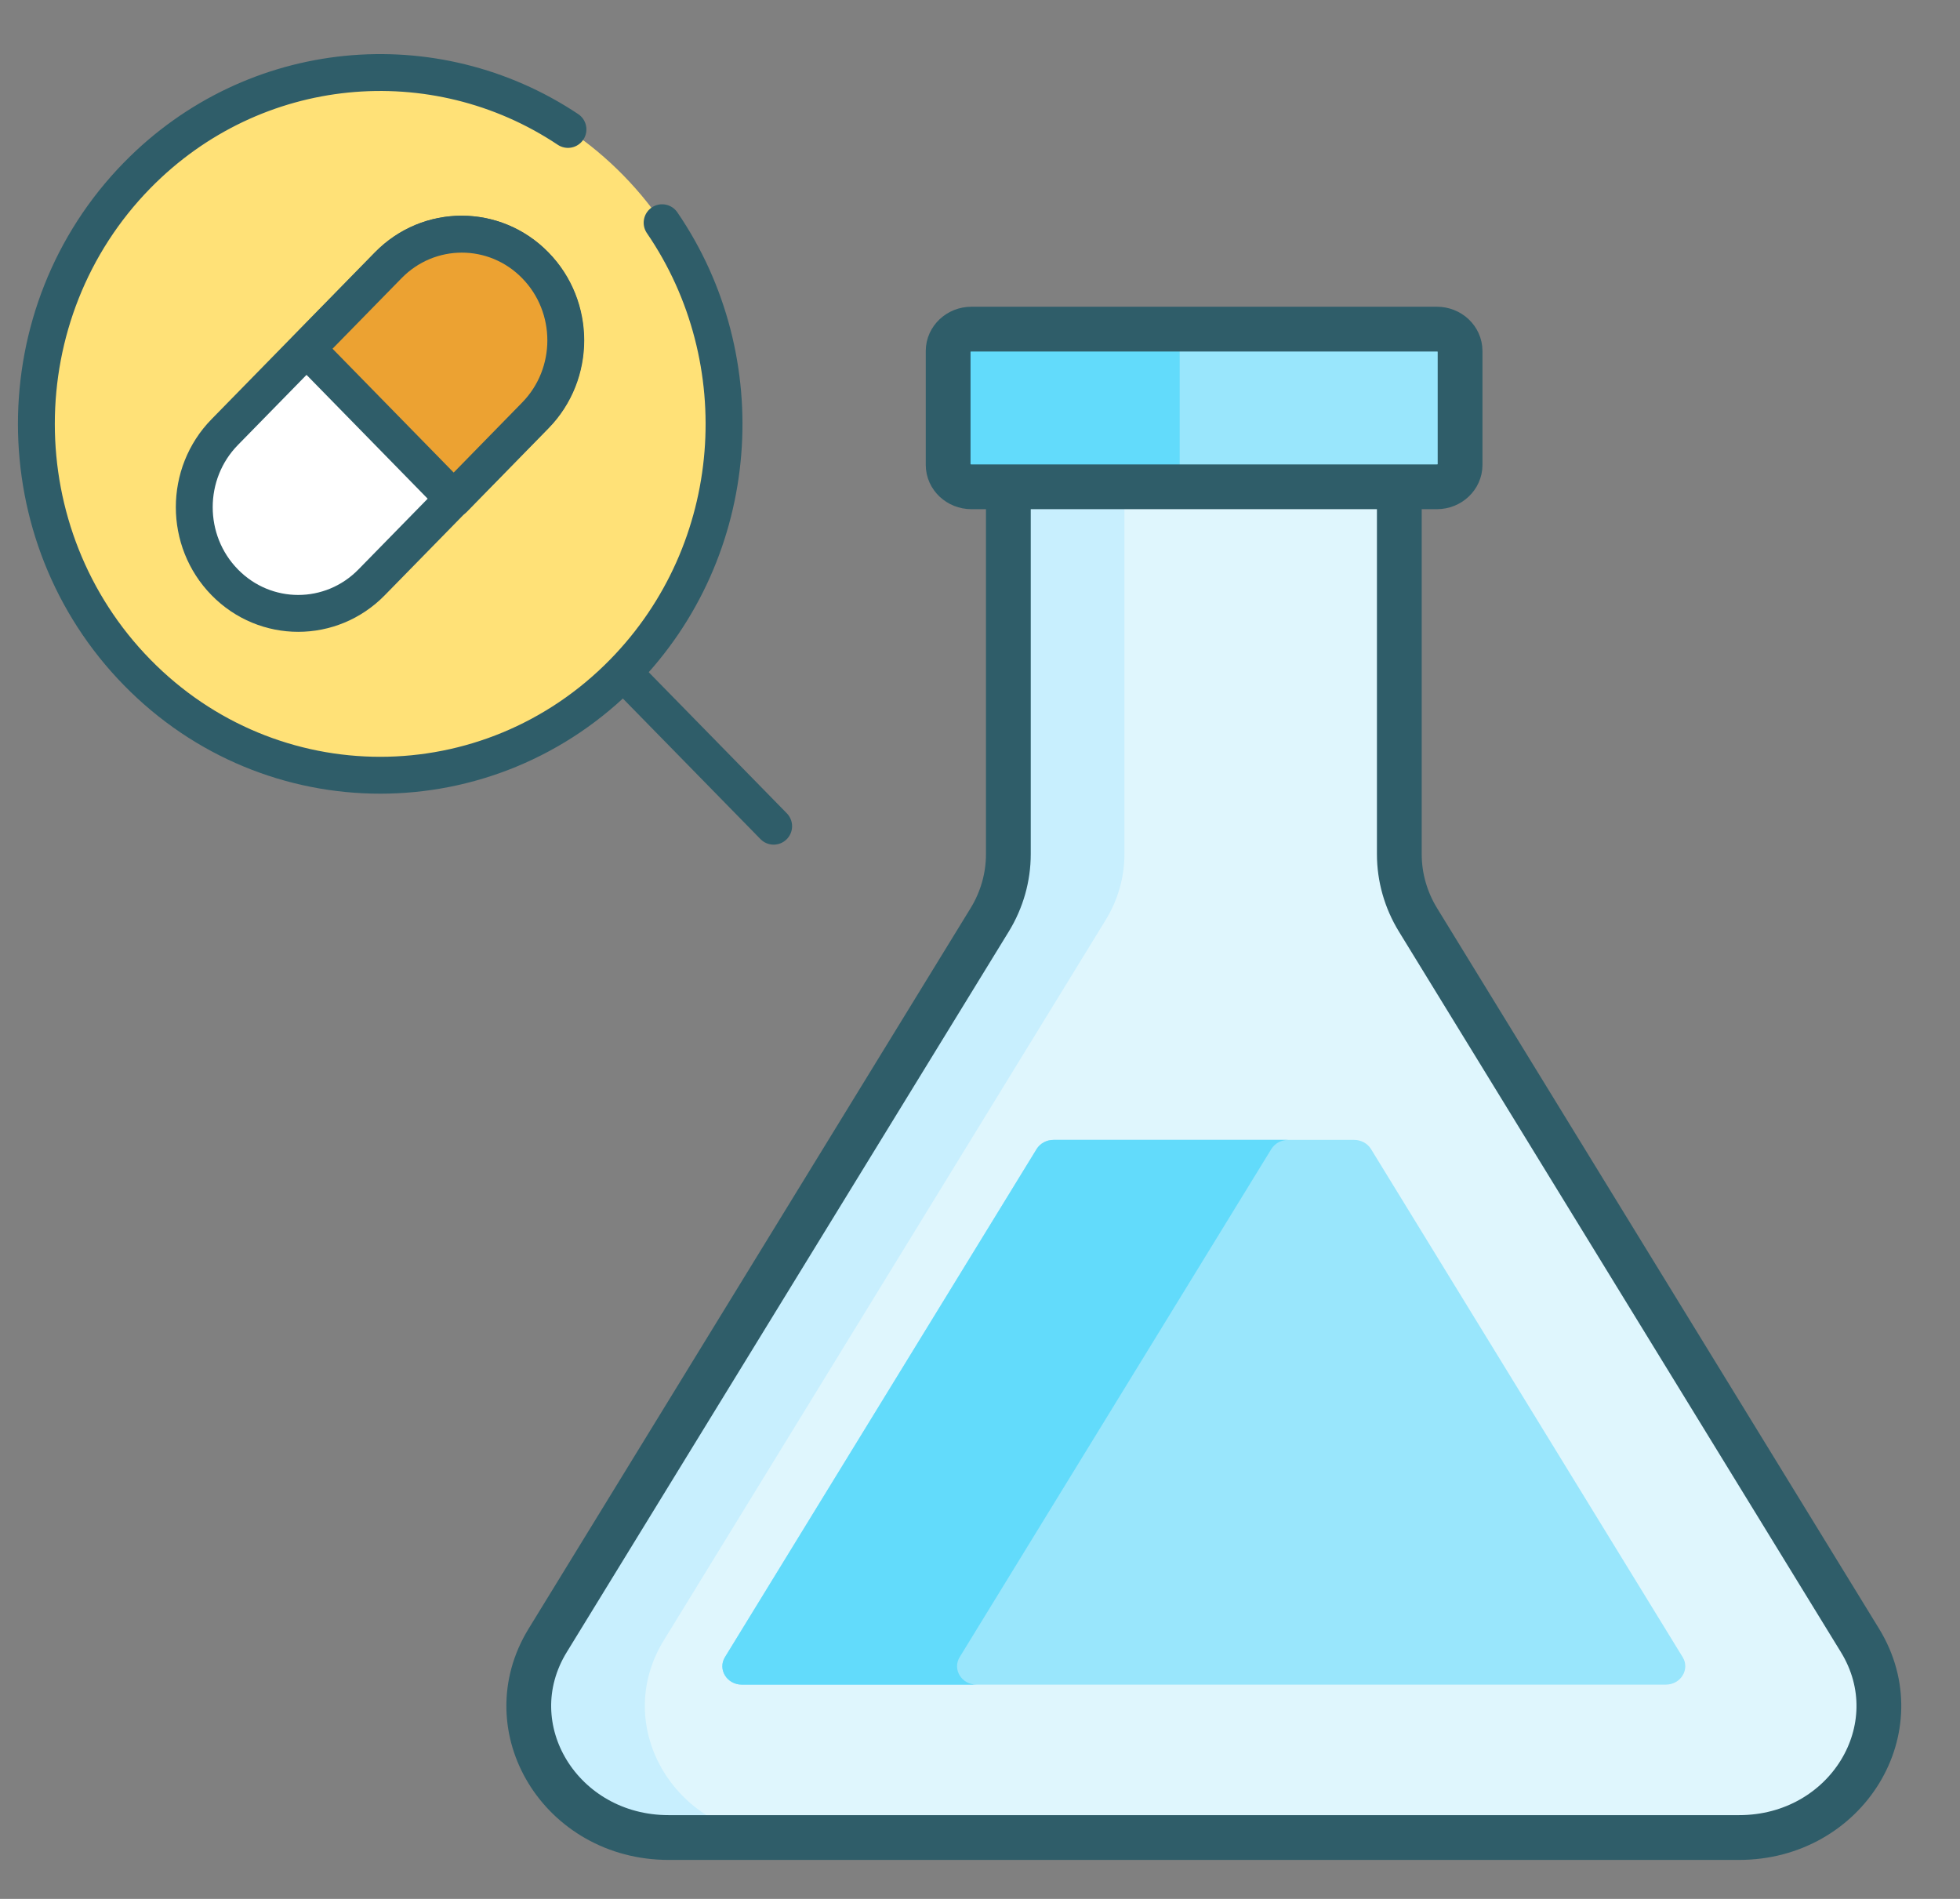 <svg width="32" height="31" viewBox="0 0 32 31" fill="none" xmlns="http://www.w3.org/2000/svg">
<rect x="0" y="0" width="32" height="31" fill="#808080" stroke="none"/>
<path d="M30.367 26.78L23.151 15.017C22.951 14.691 22.846 14.32 22.846 13.944V6.942H16.463V13.944C16.463 14.32 16.358 14.691 16.158 15.017L8.942 26.78C8.064 28.21 9.161 29.998 10.916 29.998H28.393C30.148 29.998 31.244 28.21 30.367 26.78Z" fill="#DFF6FD"/>
<path d="M10.837 26.78L18.053 15.017C18.253 14.691 18.358 14.32 18.358 13.944V6.942H16.463V13.944C16.463 14.32 16.358 14.691 16.158 15.017L8.942 26.78C8.064 28.21 9.161 29.998 10.916 29.998L12.811 29.998C11.056 29.998 9.959 28.21 10.837 26.78Z" fill="#C8EFFE"/>
<path d="M30.367 26.78L23.151 15.017C22.951 14.691 22.846 14.32 22.846 13.944V6.942H16.463V13.944C16.463 14.32 16.358 14.691 16.158 15.017L8.942 26.78C8.064 28.21 9.161 29.998 10.916 29.998H28.393C30.148 29.998 31.244 28.21 30.367 26.78Z" stroke="#2F5D69" stroke-width="0.731" stroke-miterlimit="10" stroke-linecap="round" stroke-linejoin="round"/>
<path d="M16.924 18.759L11.836 27.053C11.714 27.252 11.867 27.502 12.112 27.502H27.196C27.441 27.502 27.594 27.252 27.472 27.053L22.384 18.759C22.327 18.666 22.222 18.609 22.108 18.609H17.2C17.086 18.609 16.981 18.666 16.924 18.759Z" fill="#99E6FC"/>
<path d="M15.668 27.053L20.756 18.759C20.813 18.666 20.918 18.609 21.032 18.609H17.2C17.086 18.609 16.981 18.666 16.924 18.759L11.836 27.053C11.714 27.252 11.867 27.502 12.112 27.502H15.944C15.699 27.502 15.546 27.252 15.668 27.053Z" fill="#62DBFB"/>
<path d="M23.459 7.947H15.86C15.651 7.947 15.48 7.787 15.48 7.59V5.73C15.48 5.533 15.651 5.373 15.86 5.373H23.459C23.668 5.373 23.838 5.533 23.838 5.73V7.59C23.838 7.787 23.668 7.947 23.459 7.947Z" fill="#99E6FC"/>
<path d="M19.26 7.59V5.73C19.26 5.533 19.43 5.373 19.64 5.373H15.86C15.651 5.373 15.48 5.533 15.48 5.73V7.59C15.48 7.787 15.651 7.947 15.86 7.947H19.64C19.43 7.947 19.26 7.787 19.26 7.59Z" fill="#62DBFB"/>
<path d="M23.459 7.947H15.86C15.651 7.947 15.48 7.787 15.48 7.59V5.73C15.48 5.533 15.651 5.373 15.86 5.373H23.459C23.668 5.373 23.838 5.533 23.838 5.73V7.59C23.838 7.787 23.668 7.947 23.459 7.947Z" stroke="#2F5D69" stroke-width="0.731" stroke-miterlimit="10" stroke-linecap="round" stroke-linejoin="round"/>
<path d="M8.738 9.511L12.631 13.488L8.738 9.511Z" fill="white"/>
<path d="M8.738 9.511L12.631 13.488" stroke="#2F5D69" stroke-width="0.602" stroke-miterlimit="10" stroke-linecap="round" stroke-linejoin="round"/>
<path d="M2.238 2.864C4.43 0.624 7.985 0.624 10.178 2.864C12.37 5.104 12.37 8.736 10.178 10.976C7.985 13.216 4.43 13.216 2.238 10.976C0.046 8.736 0.046 5.104 2.238 2.864Z" fill="#FFE177"/>
<path d="M9.273 2.113C7.096 0.661 4.15 0.911 2.238 2.864C0.046 5.104 0.046 8.736 2.238 10.976C4.43 13.216 7.985 13.216 10.178 10.976C12.133 8.978 12.343 5.874 10.81 3.636" stroke="#2F5D69" stroke-width="0.602" stroke-miterlimit="10" stroke-linecap="round" stroke-linejoin="round"/>
<path d="M3.669 7.054L6.335 4.33C6.998 3.653 8.072 3.653 8.734 4.33C9.397 5.007 9.397 6.105 8.734 6.782L6.068 9.506C5.406 10.183 4.331 10.183 3.669 9.506C3.006 8.829 3.006 7.731 3.669 7.054Z" fill="white"/>
<path d="M3.669 7.054L6.335 4.33C6.998 3.653 8.072 3.653 8.734 4.33C9.397 5.007 9.397 6.105 8.734 6.782L6.068 9.506C5.406 10.183 4.331 10.183 3.669 9.506C3.006 8.829 3.006 7.731 3.669 7.054Z" stroke="#2F5D69" stroke-width="0.602" stroke-miterlimit="10" stroke-linecap="round" stroke-linejoin="round"/>
<path d="M5.008 5.693L6.341 4.331C7.003 3.654 8.078 3.654 8.74 4.331C9.403 5.008 9.403 6.105 8.74 6.782L7.407 8.145L5.008 5.693Z" fill="#ECA232"/>
<path d="M5.008 5.693L6.341 4.331C7.003 3.654 8.078 3.654 8.74 4.331C9.403 5.008 9.403 6.105 8.74 6.782L7.407 8.145L5.008 5.693Z" stroke="#2F5D69" stroke-width="0.602" stroke-miterlimit="10" stroke-linecap="round" stroke-linejoin="round"/>
</svg>
